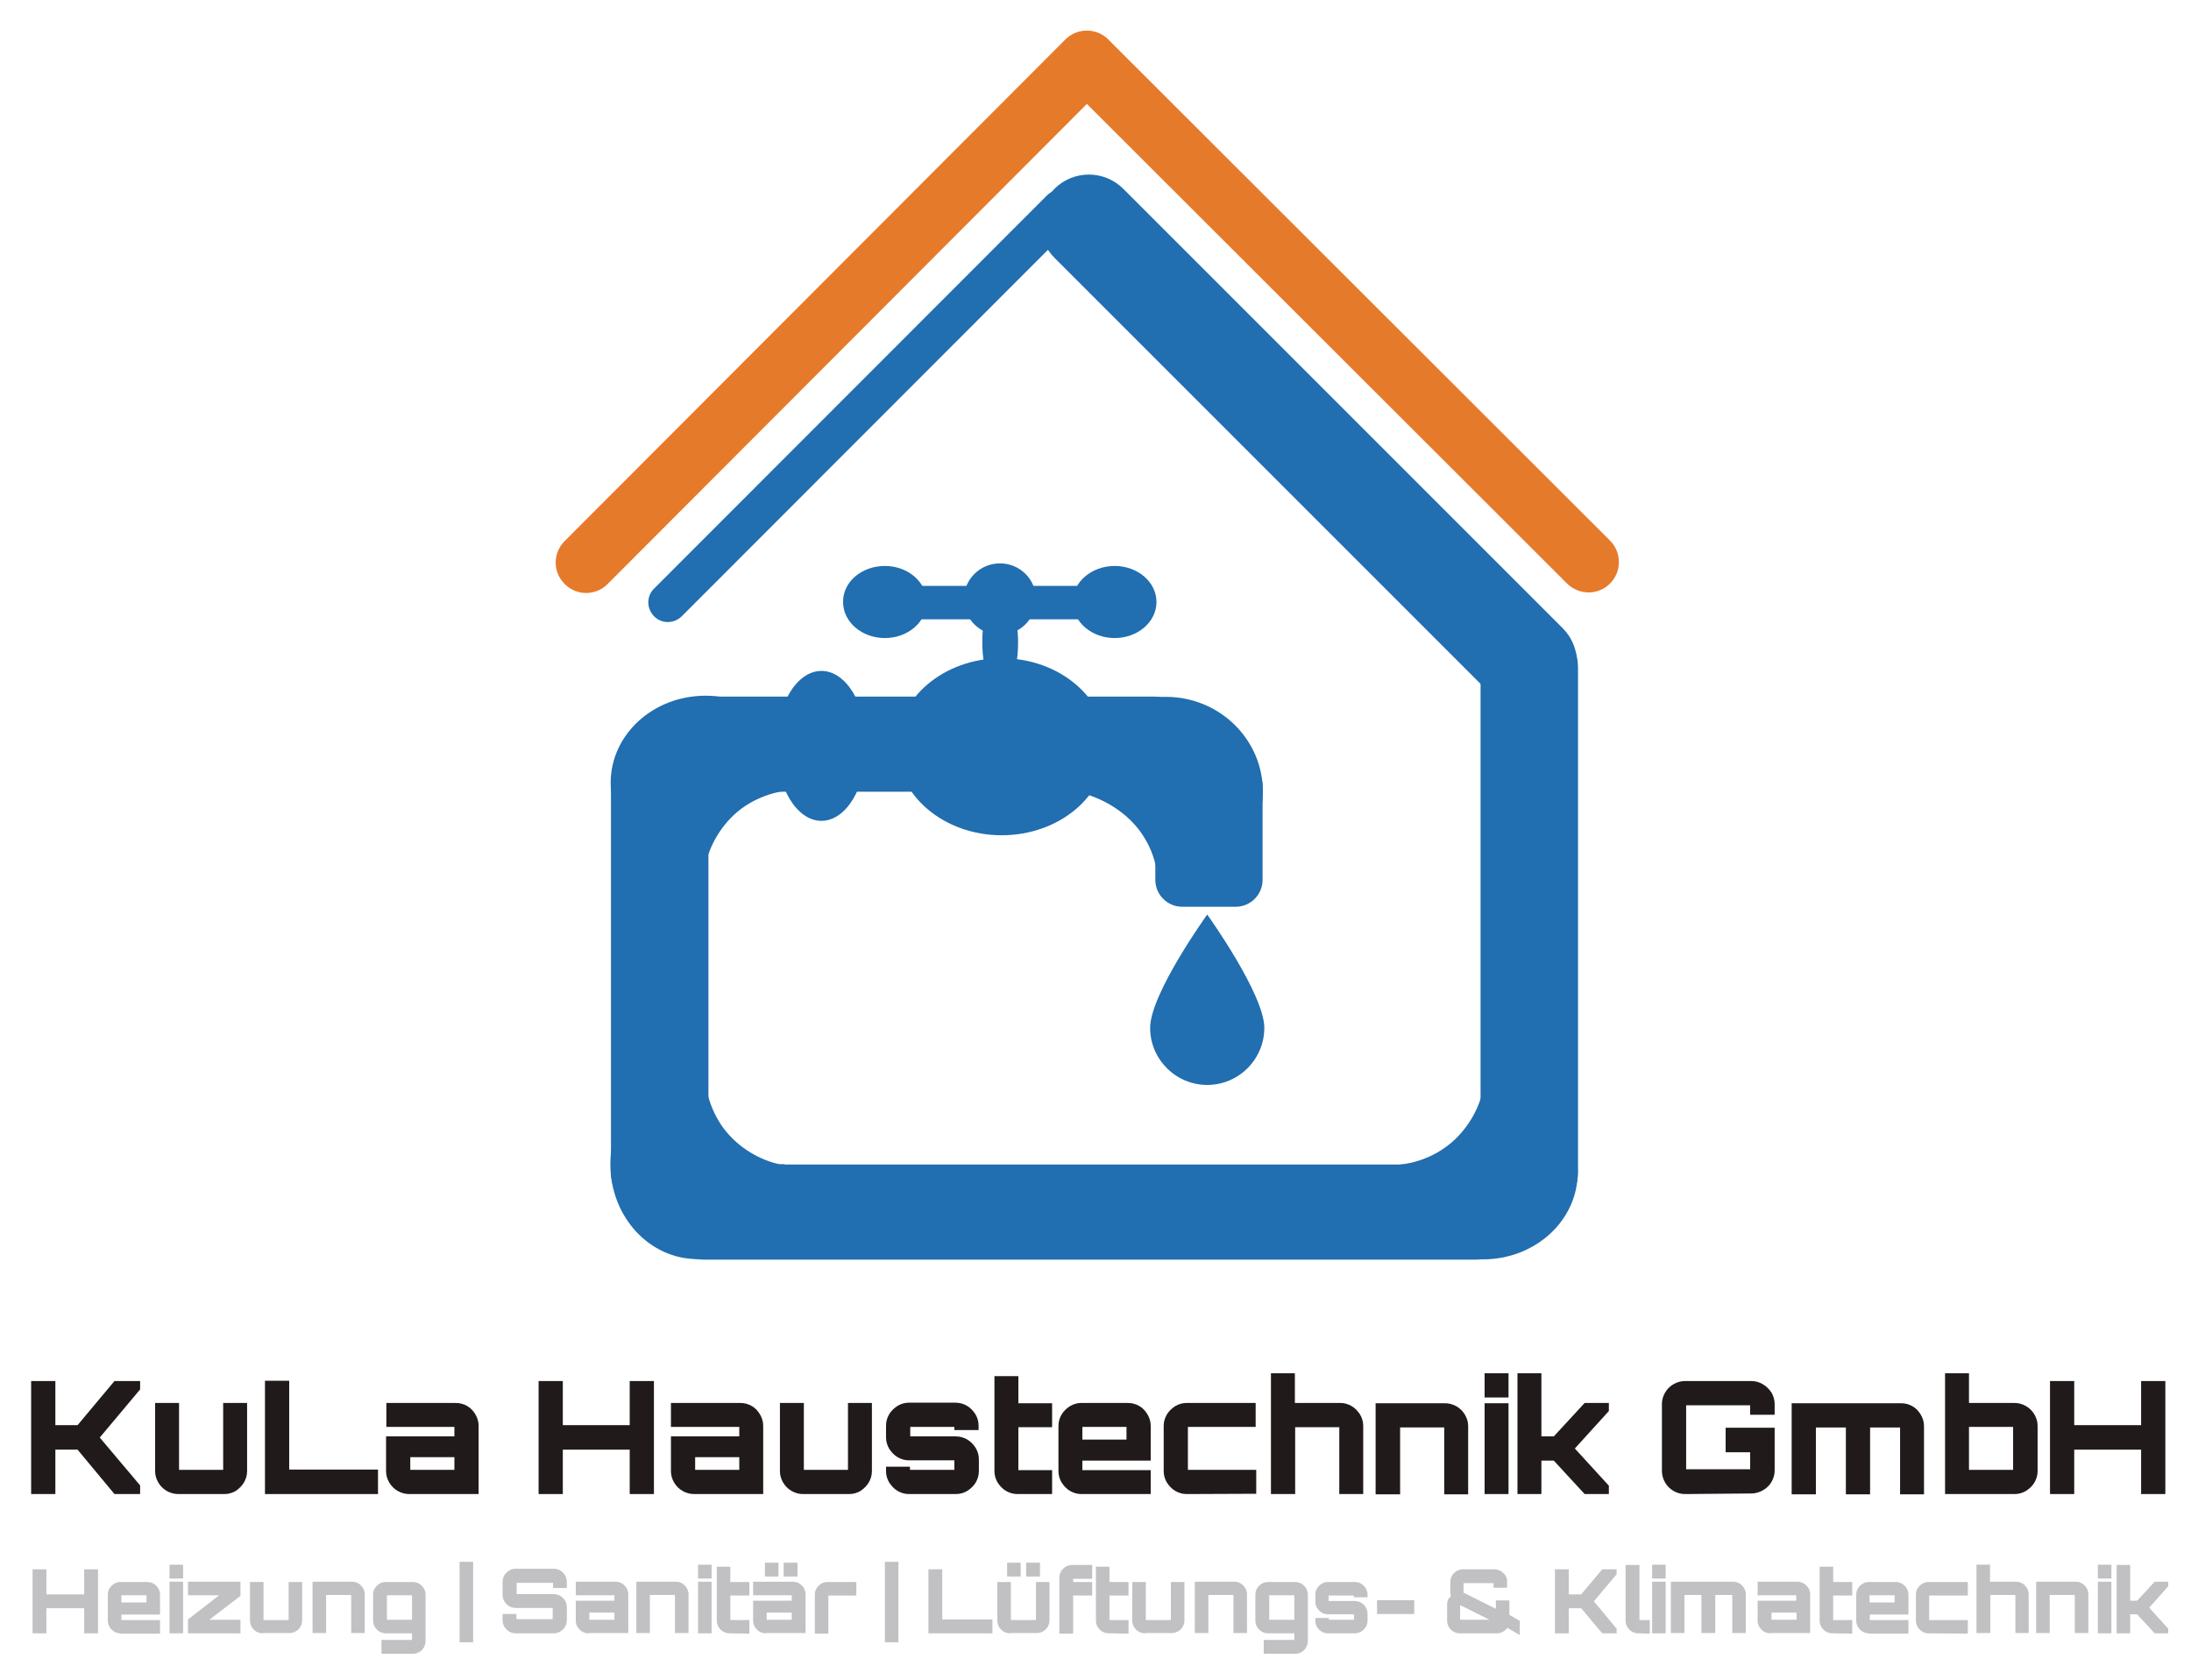 <?xml version="1.0" encoding="iso-8859-1"?>
<!-- Generator: Adobe Illustrator 26.2.1, SVG Export Plug-In . SVG Version: 6.00 Build 0)  -->
<svg version="1.1" id="Ebene_1" xmlns="http://www.w3.org/2000/svg" xmlns:xlink="http://www.w3.org/1999/xlink" x="0px" y="0px"
	 width="759.9px" height="582.7px" viewBox="0 0 759.9 582.7" enable-background="new 0 0 759.9 582.7" xml:space="preserve">
<g>
	<path fill-rule="evenodd" clip-rule="evenodd" fill="#216EB0" d="M418.7,317.2c0,0-19.8,27.5-19.8,39.3c0,10.9,8.9,19.8,19.8,19.8
		c10.9,0,19.8-8.9,19.8-19.8C438.5,344.8,418.7,317.2,418.7,317.2L418.7,317.2z"/>
	<polygon fill="#C1C0C3" points="11.3,566.5 11.3,544.3 16.1,544.3 16.1,553 29.2,553 29.2,544.3 34,544.3 34,566.5 29.2,566.5 
		29.2,557.8 16.1,557.8 16.1,566.5 11.3,566.5 	"/>
	<path fill="#C1C0C3" d="M41.8,566.5c-0.8,0-1.6-0.2-2.2-0.6c-0.7-0.4-1.2-1-1.6-1.6c-0.4-0.7-0.6-1.4-0.6-2.2v-9
		c0-0.8,0.2-1.6,0.6-2.2c0.4-0.7,1-1.2,1.6-1.6c0.7-0.4,1.4-0.6,2.2-0.6H51c0.8,0,1.6,0.2,2.3,0.6c0.7,0.4,1.2,1,1.6,1.6
		c0.4,0.7,0.6,1.4,0.6,2.2v6.9H42.1v1.9h13.4v4.7H41.8L41.8,566.5z M42.1,555.8h8.7v-2.5h-8.7V555.8L42.1,555.8z"/>
	<path fill="#C1C0C3" d="M58.8,566.5v-17.9h4.7v17.9H58.8L58.8,566.5z M58.8,547.5v-4.8h4.7v4.8H58.8L58.8,547.5z"/>
	<polygon fill="#C1C0C3" points="65.2,566.5 65.2,561.7 76,553.3 65.2,553.3 65.2,548.6 83.4,548.6 83.4,553.5 72.6,561.8 
		83.4,561.8 83.4,566.5 65.2,566.5 	"/>
	<path fill="#C1C0C3" d="M91.2,566.5c-0.8,0-1.6-0.2-2.3-0.6c-0.7-0.4-1.2-1-1.6-1.6c-0.4-0.7-0.6-1.4-0.6-2.2v-13.4h4.7v13.2h8.7
		v-13.2h4.7V562c0,0.8-0.2,1.6-0.6,2.2c-0.4,0.7-0.9,1.2-1.6,1.6c-0.7,0.4-1.4,0.6-2.3,0.6H91.2L91.2,566.5z"/>
	<path fill="#C1C0C3" d="M108.4,566.5v-17.9h13.7c0.8,0,1.6,0.2,2.2,0.6c0.7,0.4,1.2,1,1.6,1.6c0.4,0.7,0.6,1.4,0.6,2.2v13.4h-4.7
		v-13.2h-8.7v13.2H108.4L108.4,566.5z"/>
	<path fill="#C1C0C3" d="M132.3,573.6v-4.8h10.6v-2.3h-9c-0.8,0-1.6-0.2-2.3-0.6c-0.7-0.4-1.2-1-1.6-1.6c-0.4-0.7-0.6-1.4-0.6-2.2
		v-9c0-0.8,0.2-1.6,0.6-2.2c0.4-0.7,1-1.2,1.6-1.6c0.7-0.4,1.4-0.6,2.3-0.6h9.2c0.8,0,1.6,0.2,2.3,0.6c0.7,0.4,1.2,1,1.6,1.6
		c0.4,0.7,0.6,1.4,0.6,2.2v16c0,0.8-0.2,1.6-0.6,2.3c-0.4,0.7-0.9,1.2-1.6,1.6c-0.7,0.4-1.4,0.6-2.3,0.6L132.3,573.6L132.3,573.6z
		 M134.2,561.8h8.7v-8.5h-8.7V561.8L134.2,561.8z"/>
	<polygon fill="#C1C0C3" points="159.4,569.6 159.4,541.7 164.1,541.7 164.1,569.6 159.4,569.6 	"/>
	<path fill="#C1C0C3" d="M178.9,566.5c-0.8,0-1.6-0.2-2.3-0.6c-0.7-0.4-1.2-1-1.7-1.7c-0.4-0.7-0.6-1.5-0.6-2.3v-2.1h4.8v1.8h12.6
		v-3.9h-12.8c-0.8,0-1.6-0.2-2.3-0.6c-0.7-0.4-1.2-1-1.7-1.7c-0.4-0.7-0.6-1.5-0.6-2.3v-4.4c0-0.8,0.2-1.6,0.6-2.3
		c0.4-0.7,1-1.2,1.7-1.7c0.7-0.4,1.5-0.6,2.3-0.6H192c0.8,0,1.6,0.2,2.3,0.6c0.7,0.4,1.2,1,1.7,1.7c0.4,0.7,0.6,1.5,0.6,2.3v2.1
		h-4.8v-1.8h-12.6v3.9H192c0.8,0,1.6,0.2,2.3,0.6c0.7,0.4,1.2,1,1.7,1.7c0.4,0.7,0.6,1.5,0.6,2.3v4.4c0,0.8-0.2,1.6-0.6,2.3
		c-0.4,0.7-1,1.2-1.7,1.7c-0.7,0.4-1.4,0.6-2.3,0.6H178.9L178.9,566.5z"/>
	<path fill="#C1C0C3" d="M204.2,566.5c-0.8,0-1.6-0.2-2.3-0.6c-0.7-0.4-1.2-1-1.6-1.6c-0.4-0.7-0.6-1.4-0.6-2.2v-6.9h13.4v-1.9
		h-13.4v-4.7h13.7c0.8,0,1.6,0.2,2.3,0.6c0.7,0.4,1.2,1,1.6,1.6s0.6,1.4,0.6,2.2v13.4H204.2L204.2,566.5z M204.4,561.8h8.7v-2.5
		h-8.7V561.8L204.4,561.8z"/>
	<path fill="#C1C0C3" d="M220.7,566.5v-17.9h13.7c0.8,0,1.6,0.2,2.2,0.6c0.7,0.4,1.2,1,1.6,1.6c0.4,0.7,0.6,1.4,0.6,2.2v13.4h-4.7
		v-13.2h-8.7v13.2H220.7L220.7,566.5z"/>
	<path fill="#C1C0C3" d="M242.1,566.5v-17.9h4.7v17.9H242.1L242.1,566.5z M242.1,547.5v-4.8h4.7v4.8H242.1L242.1,547.5z"/>
	<path fill="#C1C0C3" d="M253.1,566.5c-0.8,0-1.6-0.2-2.3-0.6c-0.7-0.4-1.2-1-1.6-1.6c-0.4-0.7-0.6-1.4-0.6-2.2v-18.7h4.7v5.3h6.6
		v4.7h-6.6v8.5h6.6v4.7L253.1,566.5L253.1,566.5z"/>
	<path fill="#C1C0C3" d="M265.7,566.5c-0.8,0-1.6-0.2-2.3-0.6c-0.7-0.4-1.2-1-1.6-1.6c-0.4-0.7-0.6-1.4-0.6-2.2v-6.9h13.4v-1.9
		h-13.4v-4.7h13.7c0.8,0,1.6,0.2,2.3,0.6c0.7,0.4,1.2,1,1.6,1.6c0.4,0.7,0.6,1.4,0.6,2.2v13.4H265.7L265.7,566.5z M265.9,561.8h8.7
		v-2.5h-8.7V561.8L265.9,561.8z M271.8,546.8V542h4.8v4.8H271.8L271.8,546.8z M265.3,546.8V542h4.7v4.8H265.3L265.3,546.8z"/>
	<path fill="#C1C0C3" d="M282.6,566.5v-13.4c0-0.8,0.2-1.6,0.6-2.2c0.4-0.7,1-1.2,1.6-1.6c0.7-0.4,1.4-0.6,2.3-0.6h9.9v4.7h-9.7
		v13.2H282.6L282.6,566.5z"/>
	<polygon fill="#C1C0C3" points="306.9,569.6 306.9,541.7 311.6,541.7 311.6,569.6 306.9,569.6 	"/>
	<polygon fill="#C1C0C3" points="322,566.5 322,544.3 326.8,544.3 326.8,561.7 344.2,561.7 344.2,566.5 322,566.5 	"/>
	<path fill="#C1C0C3" d="M350.4,566.5c-0.8,0-1.6-0.2-2.3-0.6c-0.7-0.4-1.2-1-1.6-1.6c-0.4-0.7-0.6-1.4-0.6-2.2v-13.4h4.7v13.2h8.7
		v-13.2h4.7V562c0,0.8-0.2,1.5-0.6,2.2c-0.4,0.7-0.9,1.2-1.6,1.6c-0.7,0.4-1.4,0.6-2.3,0.6H350.4L350.4,566.5z M355.9,546.8V542h4.8
		v4.8H355.9L355.9,546.8z M349.3,546.8V542h4.7v4.8H349.3L349.3,546.8z"/>
	<path fill="#C1C0C3" d="M367.4,566.5v-19.3c0-0.8,0.2-1.5,0.6-2.2c0.4-0.7,1-1.2,1.6-1.6c0.7-0.4,1.4-0.6,2.3-0.6h6.9v4.8h-6.6v1.1
		h6.6v4.7h-6.6v13.2H367.4L367.4,566.5z"/>
	<path fill="#C1C0C3" d="M384.6,566.5c-0.8,0-1.6-0.2-2.3-0.6c-0.7-0.4-1.2-1-1.6-1.6c-0.4-0.7-0.6-1.4-0.6-2.2v-18.7h4.7v5.3h6.6
		v4.7h-6.6v8.5h6.6v4.7L384.6,566.5L384.6,566.5z"/>
	<path fill="#C1C0C3" d="M397.2,566.5c-0.8,0-1.6-0.2-2.3-0.6c-0.7-0.4-1.2-1-1.6-1.6c-0.4-0.7-0.6-1.4-0.6-2.2v-13.4h4.7v13.2h8.7
		v-13.2h4.7V562c0,0.8-0.2,1.6-0.6,2.2c-0.4,0.7-0.9,1.2-1.6,1.6c-0.7,0.4-1.4,0.6-2.3,0.6H397.2L397.2,566.5z"/>
	<path fill="#C1C0C3" d="M414.4,566.5v-17.9h13.7c0.8,0,1.6,0.2,2.2,0.6c0.7,0.4,1.2,1,1.6,1.6c0.4,0.7,0.6,1.4,0.6,2.2v13.4h-4.7
		v-13.2h-8.7v13.2H414.4L414.4,566.5z"/>
	<path fill="#C1C0C3" d="M438.3,573.6v-4.8h10.6v-2.3h-9c-0.8,0-1.6-0.2-2.3-0.6c-0.7-0.4-1.2-1-1.6-1.6c-0.4-0.7-0.6-1.4-0.6-2.2
		v-9c0-0.8,0.2-1.6,0.6-2.2c0.4-0.7,1-1.2,1.6-1.6c0.7-0.4,1.4-0.6,2.3-0.6h9.2c0.8,0,1.6,0.2,2.3,0.6c0.7,0.4,1.2,1,1.6,1.6
		c0.4,0.7,0.6,1.4,0.6,2.2v16c0,0.8-0.2,1.6-0.6,2.3c-0.4,0.7-0.9,1.2-1.6,1.6c-0.7,0.4-1.4,0.6-2.3,0.6L438.3,573.6L438.3,573.6z
		 M440.2,561.8h8.7v-8.5h-8.7V561.8L440.2,561.8z"/>
	<path fill="#C1C0C3" d="M460.6,566.5c-0.8,0-1.6-0.2-2.2-0.6c-0.7-0.4-1.2-1-1.6-1.6c-0.4-0.7-0.6-1.4-0.6-2.2v-0.9h4.7v0.6h8.7
		v-1.9h-9c-0.8,0-1.6-0.2-2.2-0.6c-0.7-0.4-1.2-1-1.6-1.6c-0.4-0.7-0.6-1.4-0.6-2.2v-2.4c0-0.8,0.2-1.6,0.6-2.2
		c0.4-0.7,1-1.2,1.6-1.6c0.7-0.4,1.4-0.6,2.2-0.6h9.2c0.8,0,1.6,0.2,2.3,0.6c0.7,0.4,1.2,1,1.6,1.6c0.4,0.7,0.6,1.4,0.6,2.2v0.9
		h-4.8v-0.6h-8.7v1.9h9c0.8,0,1.6,0.2,2.3,0.6c0.7,0.4,1.2,1,1.6,1.6c0.4,0.7,0.6,1.4,0.6,2.2v2.4c0,0.8-0.2,1.6-0.6,2.2
		c-0.4,0.7-1,1.2-1.6,1.6c-0.7,0.4-1.4,0.6-2.3,0.6H460.6L460.6,566.5z"/>
	<polygon fill="#C1C0C3" points="477.6,559.8 477.6,555 490.5,555 490.5,559.8 477.6,559.8 	"/>
	<path fill="#C1C0C3" d="M506.3,566.5c-0.8,0-1.5-0.2-2.2-0.6c-0.7-0.4-1.2-0.9-1.6-1.6c-0.4-0.7-0.6-1.4-0.6-2.3v-5.7
		c0-0.5,0.1-0.9,0.3-1.4c0.2-0.5,0.6-0.9,1-1.2c-0.1-0.3-0.2-0.9-0.2-1.6v-3.3c0-0.8,0.2-1.6,0.6-2.3c0.4-0.7,1-1.2,1.6-1.6
		c0.7-0.4,1.4-0.6,2.2-0.6h10.9c0.7,0,1.4,0.2,2,0.5c0.6,0.3,1.2,0.8,1.6,1.3c0.4,0.6,0.7,1.2,0.8,1.9v2.7H518v-1.6h-10.4v3.3
		l11.2,5.6v-2.9h4.7v5l3.6,2.1v4.9l-4.3-2.5c-0.4,0.6-1,1-1.6,1.4c-0.7,0.3-1.3,0.5-2.1,0.5L506.3,566.5L506.3,566.5z M506.5,561.8
		h10.1L507,557l-0.5-0.2c0,0-0.1,0.1-0.1,0.2V561.8L506.5,561.8z"/>
	<polygon fill="#C1C0C3" points="539.3,566.5 539.3,544.3 544.1,544.3 544.1,553 548.4,553 555.7,544.3 560.7,544.3 560.7,546 
		552.8,555.4 560.7,564.9 560.7,566.5 555.7,566.5 548.4,557.8 544.1,557.8 544.1,566.5 539.3,566.5 	"/>
	<path fill="#C1C0C3" d="M568.2,566.5c-0.8,0-1.6-0.2-2.2-0.6c-0.7-0.4-1.2-1-1.6-1.6c-0.4-0.7-0.6-1.4-0.6-2.2v-19.3h4.8v19.1h3.6
		v4.7L568.2,566.5L568.2,566.5z"/>
	<path fill="#C1C0C3" d="M573,566.5v-17.9h4.7v17.9H573L573,566.5z M573,547.5v-4.8h4.7v4.8H573L573,547.5z"/>
	<path fill="#C1C0C3" d="M579.5,566.5v-17.9h21.5c0.8,0,1.6,0.2,2.3,0.6c0.7,0.4,1.2,1,1.6,1.6c0.4,0.7,0.6,1.4,0.6,2.2v13.4h-4.7
		v-13.2h-5.9v13.2h-4.8v-13.2h-5.9v13.2H579.5L579.5,566.5z"/>
	<path fill="#C1C0C3" d="M614.1,566.5c-0.8,0-1.6-0.2-2.3-0.6c-0.7-0.4-1.2-1-1.6-1.6c-0.4-0.7-0.6-1.4-0.6-2.2v-6.9h13.4v-1.9
		h-13.4v-4.7h13.7c0.8,0,1.6,0.2,2.3,0.6c0.7,0.4,1.2,1,1.6,1.6s0.6,1.4,0.6,2.2v13.4H614.1L614.1,566.5z M614.4,561.8h8.7v-2.5
		h-8.7V561.8L614.4,561.8z"/>
	<path fill="#C1C0C3" d="M635.6,566.5c-0.8,0-1.6-0.2-2.3-0.6c-0.7-0.4-1.2-1-1.6-1.6c-0.4-0.7-0.6-1.4-0.6-2.2v-18.7h4.7v5.3h6.6
		v4.7h-6.6v8.5h6.6v4.7L635.6,566.5L635.6,566.5z"/>
	<path fill="#C1C0C3" d="M648.2,566.5c-0.8,0-1.6-0.2-2.2-0.6c-0.7-0.4-1.2-1-1.6-1.6c-0.4-0.7-0.6-1.4-0.6-2.2v-9
		c0-0.8,0.2-1.6,0.6-2.2c0.4-0.7,1-1.2,1.6-1.6c0.7-0.4,1.4-0.6,2.2-0.6h9.2c0.8,0,1.6,0.2,2.3,0.6c0.7,0.4,1.2,1,1.6,1.6
		c0.4,0.7,0.6,1.4,0.6,2.2v6.9h-13.4v1.9h13.4v4.7H648.2L648.2,566.5z M648.4,555.8h8.7v-2.5h-8.7V555.8L648.4,555.8z"/>
	<path fill="#C1C0C3" d="M668.9,566.5c-0.8,0-1.6-0.2-2.2-0.6c-0.7-0.4-1.2-1-1.6-1.6c-0.4-0.7-0.6-1.4-0.6-2.2v-9
		c0-0.8,0.2-1.6,0.6-2.2c0.4-0.7,1-1.2,1.6-1.6c0.7-0.4,1.4-0.6,2.2-0.6h13.6v4.7h-13.4v8.5h13.4v4.7L668.9,566.5L668.9,566.5z"/>
	<path fill="#C1C0C3" d="M685.5,566.5v-23.8h4.7v5.9h9c0.8,0,1.6,0.2,2.2,0.6c0.7,0.4,1.2,1,1.6,1.6c0.4,0.7,0.6,1.4,0.6,2.2v13.4
		H699v-13.2h-8.7v13.2H685.5L685.5,566.5z"/>
	<path fill="#C1C0C3" d="M706.2,566.5v-17.9h13.7c0.8,0,1.6,0.2,2.2,0.6c0.7,0.4,1.2,1,1.6,1.6c0.4,0.7,0.6,1.4,0.6,2.2v13.4h-4.7
		v-13.2h-8.7v13.2H706.2L706.2,566.5z"/>
	<path fill="#C1C0C3" d="M727.6,566.5v-17.9h4.7v17.9H727.6L727.6,566.5z M727.6,547.5v-4.8h4.7v4.8H727.6L727.6,547.5z"/>
	<polygon fill="#C1C0C3" points="734.1,566.5 734.1,542.8 738.8,542.8 738.8,555.2 741.2,555.2 747.3,548.6 752,548.6 752,550.2 
		745.4,557.6 752,564.9 752,566.5 747.3,566.5 741.2,559.9 738.8,559.9 738.8,566.5 734.1,566.5 	"/>
	<polygon fill="#201B1A" points="10.8,518.2 10.8,479 19.2,479 19.2,494.3 26.9,494.3 39.7,479 48.6,479 48.6,481.9 34.6,498.6 
		48.6,515.2 48.6,518.2 39.7,518.2 26.9,502.8 19.2,502.8 19.2,518.2 10.8,518.2 	"/>
	<path fill="#201B1A" d="M61.8,518.2c-1.4,0-2.8-0.4-4-1.1c-1.2-0.7-2.2-1.7-2.9-2.9c-0.7-1.2-1.1-2.5-1.1-3.9v-23.7h8.3v23.2h15.3
		v-23.2h8.3v23.7c0,1.4-0.4,2.7-1.1,3.9c-0.7,1.2-1.7,2.1-2.8,2.9c-1.2,0.7-2.5,1.1-4,1.1H61.8L61.8,518.2z"/>
	<polygon fill="#201B1A" points="91.9,518.2 91.9,478.9 100.3,478.9 100.3,509.7 131.1,509.7 131.1,518.2 91.9,518.2 	"/>
	<path fill="#201B1A" d="M141.9,518.2c-1.4,0-2.8-0.4-4-1.1c-1.2-0.7-2.2-1.7-2.9-2.9c-0.7-1.2-1.1-2.5-1.1-3.9v-12.1h23.7v-3.3H134
		v-8.3h24.1c1.5,0,2.8,0.4,4,1.1c1.2,0.7,2.1,1.7,2.8,2.9c0.7,1.2,1.1,2.5,1.1,3.9v23.7L141.9,518.2L141.9,518.2z M142.3,509.8h15.3
		v-4.4h-15.3V509.8L142.3,509.8z"/>
	<polygon fill="#201B1A" points="186.8,518.2 186.8,479 195.2,479 195.2,494.3 218.4,494.3 218.4,479 226.8,479 226.8,518.2 
		218.4,518.2 218.4,502.8 195.2,502.8 195.2,518.2 186.8,518.2 	"/>
	<path fill="#201B1A" d="M240.7,518.2c-1.4,0-2.8-0.4-4-1.1c-1.2-0.7-2.2-1.7-2.9-2.9c-0.7-1.2-1.1-2.5-1.1-3.9v-12.1h23.7v-3.3
		h-23.7v-8.3h24.1c1.5,0,2.8,0.4,4,1.1c1.2,0.7,2.1,1.7,2.8,2.9c0.7,1.2,1.1,2.5,1.1,3.9v23.7L240.7,518.2L240.7,518.2z
		 M241.1,509.8h15.3v-4.4h-15.3V509.8L241.1,509.8z"/>
	<path fill="#201B1A" d="M278.5,518.2c-1.4,0-2.8-0.4-4-1.1c-1.2-0.7-2.2-1.7-2.9-2.9c-0.7-1.2-1.1-2.5-1.1-3.9v-23.7h8.3v23.2h15.3
		v-23.2h8.3v23.7c0,1.4-0.4,2.7-1.1,3.9c-0.7,1.2-1.7,2.1-2.8,2.9c-1.2,0.7-2.5,1.1-4,1.1H278.5L278.5,518.2z"/>
	<path fill="#201B1A" d="M315.2,518.2c-1.4,0-2.7-0.4-3.9-1.1c-1.2-0.7-2.1-1.7-2.9-2.9c-0.7-1.2-1.1-2.5-1.1-3.9v-1.6h8.3v1.1H331
		v-3.3h-15.8c-1.4,0-2.7-0.4-3.9-1.1c-1.2-0.7-2.1-1.7-2.9-2.9c-0.7-1.2-1.1-2.5-1.1-3.9v-4.2c0-1.4,0.4-2.7,1.1-3.9
		c0.7-1.2,1.7-2.1,2.9-2.9c1.2-0.7,2.5-1.1,3.9-1.1h16.2c1.5,0,2.8,0.4,4,1.1c1.2,0.7,2.1,1.7,2.9,2.9c0.7,1.2,1.1,2.5,1.1,3.9v1.6
		H331v-1.1h-15.3v3.3h15.8c1.5,0,2.8,0.4,4,1.1c1.2,0.7,2.1,1.7,2.9,2.9c0.7,1.2,1.1,2.5,1.1,3.9v4.2c0,1.4-0.4,2.7-1.1,3.9
		c-0.7,1.2-1.7,2.1-2.9,2.9c-1.2,0.7-2.5,1.1-4,1.1H315.2L315.2,518.2z"/>
	<path fill="#201B1A" d="M352.9,518.2c-1.5,0-2.8-0.4-4-1.1c-1.2-0.7-2.1-1.7-2.9-2.9c-0.7-1.2-1.1-2.5-1.1-3.9v-33h8.3v9.4h11.7
		v8.3h-11.7v14.9h11.7v8.3L352.9,518.2L352.9,518.2z"/>
	<path fill="#201B1A" d="M375,518.2c-1.4,0-2.7-0.4-3.9-1.1c-1.2-0.7-2.1-1.7-2.9-2.9c-0.7-1.2-1.1-2.5-1.1-3.9v-15.8
		c0-1.4,0.4-2.7,1.1-3.9c0.7-1.2,1.7-2.1,2.9-2.9c1.2-0.7,2.5-1.1,3.9-1.1h16.2c1.5,0,2.8,0.4,4,1.1c1.2,0.7,2.1,1.7,2.8,2.9
		c0.7,1.2,1.1,2.5,1.1,3.9v12.1h-23.7v3.3h23.7v8.3L375,518.2L375,518.2z M375.4,499.3h15.3v-4.4h-15.3V499.3L375.4,499.3z"/>
	<path fill="#201B1A" d="M411.5,518.2c-1.4,0-2.7-0.4-3.9-1.1c-1.2-0.7-2.1-1.7-2.9-2.9c-0.7-1.2-1.1-2.5-1.1-3.9v-15.8
		c0-1.4,0.4-2.7,1.1-3.9c0.7-1.2,1.7-2.1,2.9-2.9c1.2-0.7,2.5-1.1,3.9-1.1h24v8.3H412v14.9h23.7v8.3L411.5,518.2L411.5,518.2z"/>
	<path fill="#201B1A" d="M440.8,518.2v-41.9h8.3v10.3h15.8c1.4,0,2.7,0.4,3.9,1.1c1.2,0.7,2.1,1.7,2.9,2.9c0.7,1.2,1.1,2.5,1.1,3.9
		v23.7h-8.3v-23.2h-15.3v23.2H440.8L440.8,518.2z"/>
	<path fill="#201B1A" d="M477.1,518.2v-31.5h24.1c1.4,0,2.8,0.4,4,1.1c1.2,0.7,2.2,1.7,2.9,2.9c0.7,1.2,1.1,2.5,1.1,3.9v23.7h-8.3
		v-23.2h-15.3v23.2H477.1L477.1,518.2z"/>
	<path fill="#201B1A" d="M514.9,518.2v-31.5h8.3v31.5H514.9L514.9,518.2z M514.9,484.7v-8.4h8.3v8.4H514.9L514.9,484.7z"/>
	<polygon fill="#201B1A" points="526.3,518.2 526.3,476.3 534.6,476.3 534.6,498.2 538.9,498.2 549.6,486.6 558,486.6 558,489.4 
		546.2,502.4 558,515.3 558,518.2 549.6,518.2 538.9,506.6 534.6,506.6 534.6,518.2 526.3,518.2 	"/>
	<path fill="#201B1A" d="M584.4,518.2c-1.5,0-2.8-0.4-4-1.1c-1.2-0.7-2.2-1.7-2.9-2.9c-0.7-1.2-1.1-2.6-1.1-4V487
		c0-1.5,0.4-2.8,1.1-4c0.7-1.2,1.7-2.2,2.9-2.9c1.2-0.7,2.6-1.1,4-1.1h23c1.5,0,2.8,0.4,4,1.1c1.2,0.7,2.2,1.7,3,2.9
		c0.7,1.2,1.1,2.6,1.1,4v3.7H607v-3.3h-22.2v22.2H607v-5.9h-8.5v-8.5h17v14.8c0,1.5-0.4,2.8-1.1,4c-0.7,1.2-1.7,2.2-3,2.9
		c-1.2,0.7-2.6,1.1-4,1.1L584.4,518.2L584.4,518.2z"/>
	<path fill="#201B1A" d="M621.4,518.2v-31.5h38c1.5,0,2.8,0.4,4,1.1c1.2,0.7,2.1,1.7,2.8,2.9c0.7,1.2,1.1,2.5,1.1,3.9v23.7H659
		v-23.2h-10.4v23.2h-8.4v-23.2h-10.4v23.2H621.4L621.4,518.2z"/>
	<path fill="#201B1A" d="M674.6,518.2v-41.9h8.3v10.3h15.8c1.4,0,2.8,0.4,4,1.1c1.2,0.7,2.2,1.7,2.9,2.9c0.7,1.2,1.1,2.5,1.1,3.9
		v15.8c0,1.4-0.4,2.7-1.1,3.9c-0.7,1.2-1.7,2.1-2.9,2.9c-1.2,0.7-2.5,1.1-4,1.1H674.6L674.6,518.2z M682.9,509.8h15.3v-14.9h-15.3
		V509.8L682.9,509.8z"/>
	<polygon fill="#201B1A" points="711,518.2 711,479 719.4,479 719.4,494.3 742.6,494.3 742.6,479 751,479 751,518.2 742.6,518.2 
		742.6,502.8 719.4,502.8 719.4,518.2 711,518.2 	"/>
	<path fill-rule="evenodd" clip-rule="evenodd" fill="#E67A2B" d="M384.3,13.7c-4.1-4.1-10.7-4.1-14.8,0l-173.7,174
		c-4.1,4.1-4.1,10.7,0,14.8l0.1,0.1c4.1,4.1,10.7,4.1,14.8,0l173.7-174C388.5,24.4,388.5,17.8,384.3,13.7L384.3,13.7L384.3,13.7z"/>
	<path fill-rule="evenodd" clip-rule="evenodd" fill="#E67A2B" d="M558.4,202.4c4.1-4.1,4.1-10.8,0-14.9L384.5,13.8
		c-4.1-4.1-10.8-4.1-14.9,0c-4.1,4.1-4.1,10.8,0,14.9l173.9,173.7C547.7,206.5,554.3,206.5,558.4,202.4L558.4,202.4z"/>
	<path fill-rule="evenodd" clip-rule="evenodd" fill="#216EB0" d="M372.7,67.7c-2.6-2.6-6.8-2.6-9.5,0L226.8,204.2
		c-2.6,2.6-2.6,6.8,0,9.5l0.1,0.1c2.6,2.6,6.8,2.6,9.5,0L372.8,77.3C375.4,74.7,375.4,70.4,372.7,67.7L372.7,67.7L372.7,67.7z"/>
	<path fill-rule="evenodd" clip-rule="evenodd" fill="#216EB0" d="M542,241.8c6.6-6.6,6.6-17.3,0-23.9L389.6,65.5
		c-6.6-6.6-17.3-6.6-23.9,0c-6.6,6.6-6.6,17.3,0,23.9l152.5,152.5C524.7,248.4,535.4,248.4,542,241.8L542,241.8z"/>
	<path fill-rule="evenodd" clip-rule="evenodd" fill="#216EB0" d="M530.4,423.3c9.3,0,16.9-7.6,16.9-16.9V231.5
		c0-9.3-7.6-16.9-16.9-16.9c-9.3,0-16.9,7.6-16.9,16.9v174.9C513.5,415.8,521.1,423.3,530.4,423.3L530.4,423.3z"/>
	<path fill-rule="evenodd" clip-rule="evenodd" fill="#216EB0" d="M514.3,376.4c18.2,0,32.9,13.5,32.9,30.2
		c0,16.7-14.7,30.2-32.9,30.2c-18.2,0-32.9-13.5-32.9-30.2h32.9V376.4L514.3,376.4z"/>
	<path fill-rule="evenodd" clip-rule="evenodd" fill="#216EB0" d="M479.9,404c8.8,11.7,23.6,15.4,33.1,8.3c9.5-7.1,10-22.4,1.3-34.1
		c-1.4,6.5-5.5,14.1-12.4,19.3C495,402.7,486.6,404.6,479.9,404L479.9,404z"/>
	<path fill-rule="evenodd" clip-rule="evenodd" fill="#216EB0" d="M528.1,420.4c0-9.1-7.4-16.5-16.5-16.5H244.3
		c-9.1,0-16.5,7.4-16.5,16.5c0,9.1,7.4,16.5,16.5,16.5h267.3C520.7,436.9,528.1,429.5,528.1,420.4L528.1,420.4z"/>
	<path fill-rule="evenodd" clip-rule="evenodd" fill="#216EB0" d="M272.1,403.8c0,18.2-13.5,32.9-30.2,32.9
		c-16.7,0-30.2-14.7-30.2-32.9c0-18.2,13.5-32.9,30.2-32.9v32.9H272.1L272.1,403.8z"/>
	<path fill-rule="evenodd" clip-rule="evenodd" fill="#216EB0" d="M244.5,369.4c-11.7,8.8-15.4,23.6-8.3,33.1
		c7.1,9.5,22.4,10,34.1,1.3c-6.5-1.4-14.1-5.5-19.3-12.4C245.9,384.5,244,376.1,244.5,369.4L244.5,369.4z"/>
	<path fill-rule="evenodd" clip-rule="evenodd" fill="#216EB0" d="M228.8,423.3c9.3,0,16.9-7.6,16.9-16.9V273.2
		c0-9.3-7.6-16.9-16.9-16.9c-9.3,0-16.9,7.6-16.9,16.9v133.2C211.9,415.8,219.5,423.3,228.8,423.3L228.8,423.3z"/>
	<path fill-rule="evenodd" clip-rule="evenodd" fill="#216EB0" d="M244.7,301.7c-18.2,0-32.9-13.5-32.9-30.2
		c0-16.7,14.7-30.2,32.9-30.2c18.2,0,32.9,13.5,32.9,30.2h-32.9V301.7L244.7,301.7z"/>
	<path fill-rule="evenodd" clip-rule="evenodd" fill="#216EB0" d="M279.1,274c-8.8-11.7-23.6-15.4-33.1-8.3
		c-9.5,7.1-10,22.4-1.3,34.1c1.4-6.5,5.5-14.1,12.4-19.3C264,275.4,272.4,273.5,279.1,274L279.1,274z"/>
	<path fill-rule="evenodd" clip-rule="evenodd" fill="#216EB0" d="M416.7,258.1c0-9.1-7.4-16.5-16.5-16.5H244.3
		c-9.1,0-16.5,7.4-16.5,16.5c0,9.1,7.4,16.5,16.5,16.5h155.9C409.3,274.6,416.7,267.2,416.7,258.1L416.7,258.1z"/>
	<path fill-rule="evenodd" clip-rule="evenodd" fill="#216EB0" d="M284.9,232.7c8.6,0,15.6,11.6,15.6,26c0,14.3-7,26-15.6,26
		c-8.6,0-15.6-11.6-15.6-26C269.3,244.3,276.3,232.7,284.9,232.7L284.9,232.7z"/>
	<path fill-rule="evenodd" clip-rule="evenodd" fill="#216EB0" d="M347.4,228.3c20,0,36.3,13.8,36.3,30.7c0,17-16.3,30.7-36.3,30.7
		c-20,0-36.3-13.8-36.3-30.7C311.1,242.1,327.4,228.3,347.4,228.3L347.4,228.3z"/>
	<path fill-rule="evenodd" clip-rule="evenodd" fill="#216EB0" d="M346.9,206c3.4,0,6.2,7.6,6.2,16.9c0,9.3-2.8,16.9-6.2,16.9
		c-3.4,0-6.2-7.6-6.2-16.9C340.6,213.5,343.4,206,346.9,206L346.9,206z"/>
	<path fill-rule="evenodd" clip-rule="evenodd" fill="#216EB0" d="M381.8,206.1c0-1.6-1.3-2.9-2.9-2.9H310c-1.6,0-2.9,1.3-2.9,2.9
		v5.8c0,1.6,1.3,2.9,2.9,2.9h68.9c1.6,0,2.9-1.3,2.9-2.9V206.1L381.8,206.1z"/>
	<path fill-rule="evenodd" clip-rule="evenodd" fill="#216EB0" d="M306.9,196.3c8,0,14.5,5.6,14.5,12.5c0,6.9-6.5,12.5-14.5,12.5
		c-8,0-14.5-5.6-14.5-12.5C292.3,201.9,298.8,196.3,306.9,196.3L306.9,196.3z"/>
	<path fill-rule="evenodd" clip-rule="evenodd" fill="#216EB0" d="M386.6,196.3c8,0,14.5,5.6,14.5,12.5c0,6.9-6.5,12.5-14.5,12.5
		c-8,0-14.5-5.6-14.5-12.5C372,201.9,378.6,196.3,386.6,196.3L386.6,196.3z"/>
	<path fill-rule="evenodd" clip-rule="evenodd" fill="#216EB0" d="M346.8,195.4c6.9,0,12.5,5.5,12.5,12.4c0,6.8-5.6,12.4-12.5,12.4
		c-6.9,0-12.5-5.5-12.5-12.4C334.3,201,339.9,195.4,346.8,195.4L346.8,195.4z"/>
	<path fill-rule="evenodd" clip-rule="evenodd" fill="#216EB0" d="M370.8,274.6c0-18.2,15-32.9,33.6-32.9
		c18.5,0,33.6,14.7,33.6,32.9c0,18.2-15,32.9-33.6,32.9v-32.9H370.8L370.8,274.6z"/>
	<path fill-rule="evenodd" clip-rule="evenodd" fill="#216EB0" d="M401.5,308.9c13-8.8,17.2-23.6,9.3-33.1
		c-7.9-9.5-24.9-10-37.9-1.3c7.2,1.4,15.7,5.5,21.4,12.4C400,293.8,402.1,302.3,401.5,308.9L401.5,308.9z"/>
	<path fill-rule="evenodd" clip-rule="evenodd" fill="#216EB0" d="M437.9,272.5c0-5.1-4.2-9.3-9.3-9.3h-18.6c-5.1,0-9.3,4.2-9.3,9.3
		v32.7c0,5.1,4.2,9.3,9.3,9.3h18.6c5.1,0,9.3-4.2,9.3-9.3V272.5L437.9,272.5z"/>
</g>
</svg>
